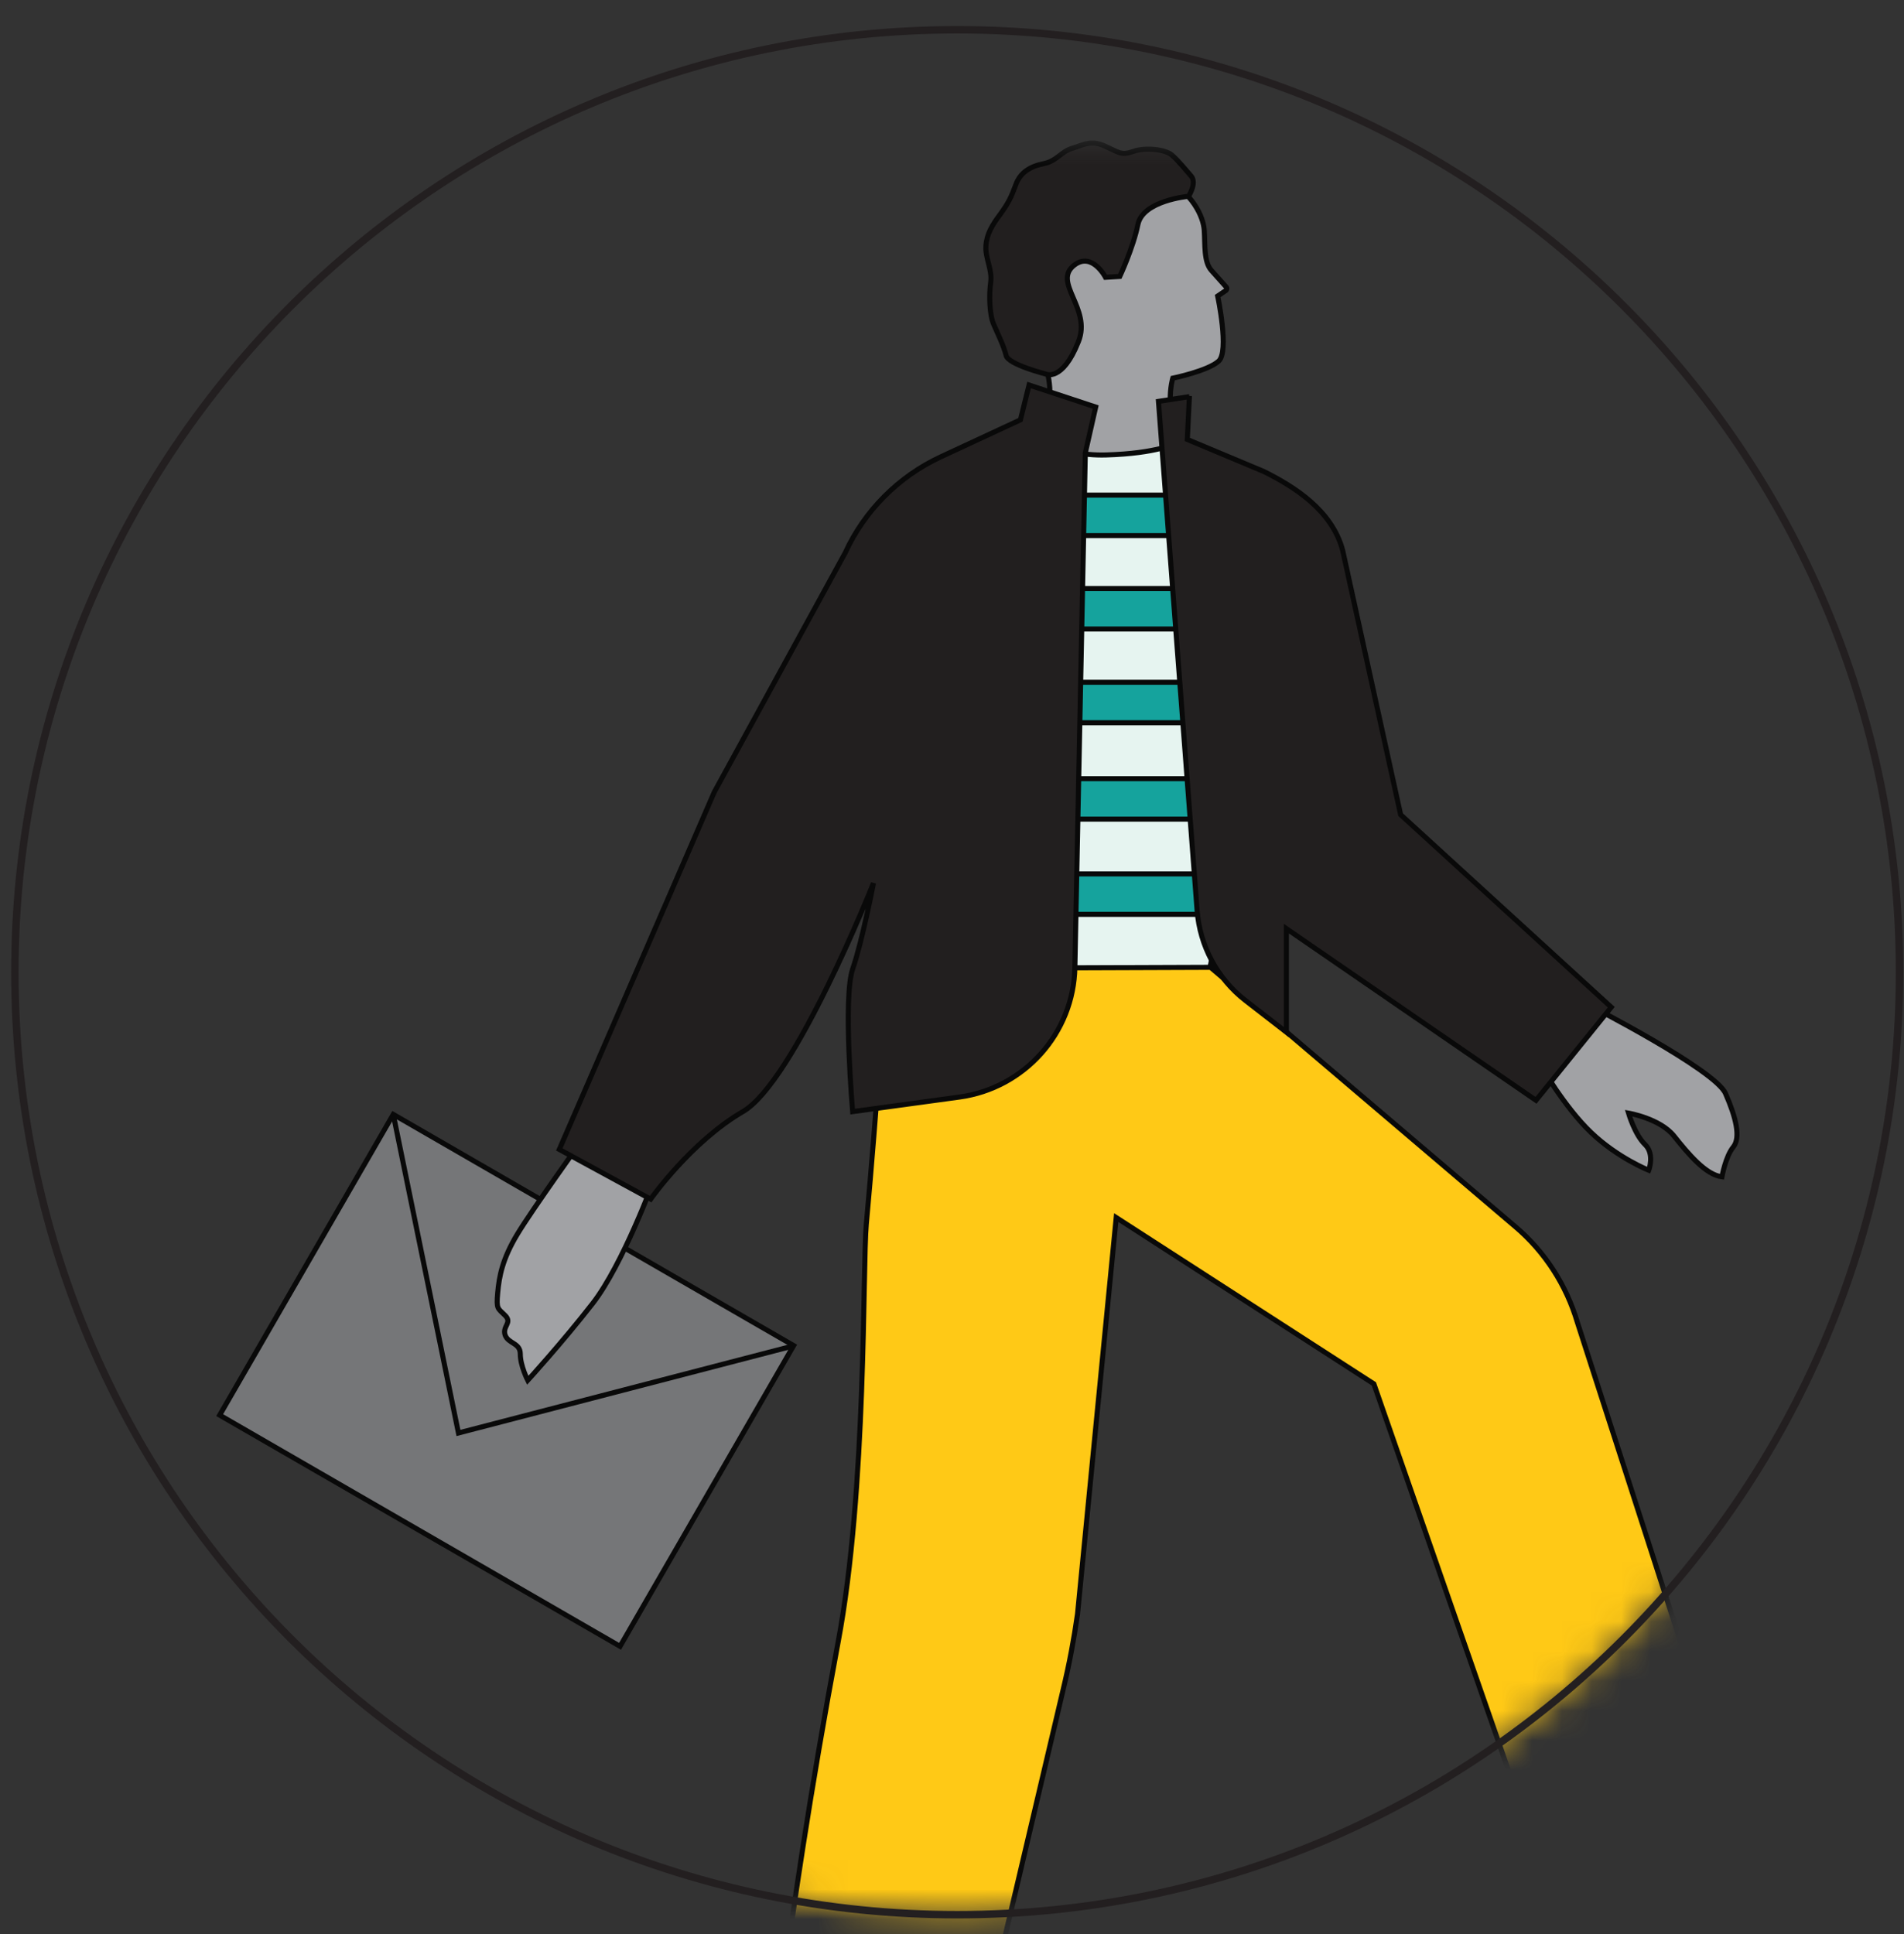 <svg width="64" height="65" viewBox="0 0 64 65" fill="none" xmlns="http://www.w3.org/2000/svg">
<rect x="0" y="0" width="64" height="65" fill="#333333" stroke="none"/>
<mask id="mask0_106_3068" style="mask-type:luminance" maskUnits="userSpaceOnUse" x="0" y="1" width="64" height="64">
<path d="M0.51 32.68C0.51 50.17 14.69 64.35 32.18 64.35C49.67 64.35 63.85 50.17 63.85 32.68C63.85 15.19 49.67 1.01 32.18 1.01C14.69 1.01 0.51 15.19 0.51 32.68Z" fill="white"/>
</mask>
<g mask="url(#mask0_106_3068)">
<path d="M39.13 5.98C40.08 6.48 40.45 7.27 40.48 7.75C40.51 8.23 40.46 8.8 40.72 9.09C40.91 9.3 41.12 9.54 41.22 9.65C41.25 9.68 41.24 9.73 41.21 9.76L40.93 9.95C40.93 9.95 41.33 11.82 40.96 12.14C40.59 12.47 39.42 12.71 39.42 12.71C39.42 12.71 39.05 13.96 39.86 14.96C40.67 15.96 39.21 15.82 39.21 15.82L37.29 16.38L34.71 15.05C34.71 15.05 35.57 14.04 35.2 12.47C34.82 10.9 32.99 10.4 33.96 7.93C34.93 5.45 37.93 5.34 39.15 5.98" fill="#A1A2A5"/>
</g>
<mask id="mask1_106_3068" style="mask-type:luminance" maskUnits="userSpaceOnUse" x="3" y="4" width="61" height="61">
<path d="M17.27 4.72C11.14 8 6.2 13.25 3.32 19.61V45.74C8.3 56.71 19.35 64.35 32.18 64.35C49.67 64.35 63.85 50.17 63.85 32.68C63.85 20.57 57.06 10.06 47.08 4.72H17.27Z" fill="white"/>
</mask>
<g mask="url(#mask1_106_3068)">
<path d="M39.13 5.98C40.08 6.48 40.45 7.27 40.48 7.75C40.51 8.23 40.46 8.8 40.72 9.09C40.91 9.3 41.12 9.54 41.22 9.65C41.25 9.68 41.24 9.73 41.21 9.76L40.93 9.95C40.93 9.95 41.33 11.82 40.96 12.14C40.59 12.47 39.42 12.71 39.42 12.71C39.42 12.71 39.05 13.96 39.86 14.96C40.67 15.96 39.21 15.82 39.21 15.82L37.29 16.38L34.71 15.05C34.71 15.05 35.57 14.04 35.2 12.47C34.82 10.9 32.99 10.4 33.96 7.93C34.93 5.45 37.93 5.34 39.15 5.98H39.13Z" stroke="#090909" stroke-width="0.17" stroke-miterlimit="10"/>
<path d="M39.93 6.6C39.93 6.6 38.42 6.74 38.25 7.54C38.09 8.33 37.64 9.29 37.64 9.29L37.16 9.32C37.16 9.32 36.71 8.45 36.11 8.91C35.36 9.49 36.7 10.36 36.25 11.48C35.71 12.85 35.15 12.57 35.15 12.57C35.15 12.57 33.89 12.25 33.82 11.95C33.75 11.65 33.54 11.22 33.4 10.9C33.26 10.58 33.24 9.92 33.3 9.49C33.36 9.07 33.11 8.66 33.14 8.27C33.16 7.88 33.35 7.56 33.63 7.19C33.9 6.81 33.98 6.65 34.14 6.22C34.29 5.79 34.64 5.59 35.08 5.5C35.53 5.41 35.65 5.1 36.05 4.98C36.45 4.86 36.67 4.7 37.14 4.91C37.61 5.12 37.68 5.23 38.09 5.09C38.5 4.94 39.17 5.02 39.39 5.21C39.61 5.4 39.84 5.69 40.04 5.92C40.24 6.15 39.95 6.6 39.95 6.6" fill="#221F1F"/>
<path d="M39.93 6.6C39.93 6.6 38.42 6.74 38.25 7.54C38.09 8.33 37.64 9.29 37.64 9.29L37.16 9.32C37.16 9.32 36.71 8.45 36.11 8.91C35.36 9.49 36.7 10.36 36.25 11.48C35.71 12.85 35.15 12.57 35.15 12.57C35.15 12.57 33.89 12.25 33.82 11.95C33.75 11.65 33.54 11.22 33.4 10.9C33.26 10.58 33.24 9.92 33.3 9.49C33.36 9.07 33.11 8.66 33.14 8.27C33.16 7.88 33.35 7.56 33.63 7.19C33.9 6.81 33.98 6.65 34.14 6.22C34.29 5.79 34.64 5.59 35.08 5.5C35.53 5.41 35.65 5.1 36.05 4.98C36.45 4.86 36.67 4.7 37.14 4.91C37.61 5.12 37.68 5.23 38.09 5.09C38.5 4.94 39.17 5.02 39.39 5.21C39.61 5.4 39.84 5.69 40.04 5.92C40.24 6.15 39.95 6.6 39.95 6.6H39.93Z" stroke="#090909" stroke-width="0.17" stroke-miterlimit="10"/>
</g>
<mask id="mask2_106_3068" style="mask-type:luminance" maskUnits="userSpaceOnUse" x="0" y="1" width="64" height="64">
<path d="M0.51 32.68C0.51 50.17 14.69 64.35 32.18 64.35C49.67 64.35 63.85 50.17 63.85 32.68C63.85 15.19 49.67 1.01 32.18 1.01C14.69 1.01 0.51 15.19 0.51 32.68Z" fill="white"/>
</mask>
<g mask="url(#mask2_106_3068)">
<path d="M61.01 62.76H52.53C52.15 61.33 51.65 59.43 51.65 59.31L56.67 57.47C56.67 57.47 57.43 59.11 58.32 60.42C58.92 61.3 60.22 62.23 61.02 62.76" fill="white"/>
<path d="M61.01 62.76H52.53C52.15 61.33 51.65 59.43 51.65 59.31L56.67 57.47C56.67 57.47 57.43 59.11 58.32 60.42C58.92 61.3 60.22 62.23 61.02 62.76H61.01Z" stroke="#090909" stroke-width="0.17" stroke-miterlimit="10"/>
<path d="M34.84 14.51C34.84 14.51 35.47 15.34 37.18 15.29C38.9 15.24 39.52 14.9 39.52 14.9L42.16 16.03C43.8 16.73 44.98 18.19 45.32 19.94L45.74 27.53L53.12 33.29L51.33 35.66L44.11 30.98C43.44 30.52 42.47 30.42 42.21 29.65L41.65 28L40.67 32.52L29.78 32.56L30.35 28.26L22.26 39.24L20.67 38.24L28.35 18.83C29.12 17.23 30.5 16 32.18 15.42L34.82 14.51H34.84Z" fill="#E6F4F0"/>
<path d="M34.84 14.51C34.84 14.51 35.47 15.34 37.18 15.29C38.9 15.24 39.52 14.9 39.52 14.9L42.16 16.03C43.8 16.73 44.98 18.19 45.32 19.94L45.74 27.53L53.12 33.29L51.33 35.66L44.11 30.98C43.44 30.52 42.47 30.42 42.21 29.65L41.65 28L40.67 32.52L29.78 32.56L30.35 28.26L22.26 39.24L20.67 38.24L28.35 18.83C29.12 17.23 30.5 16 32.18 15.42L34.82 14.51H34.84Z" stroke="#090909" stroke-width="0.17" stroke-miterlimit="10"/>
<path d="M13.219 37.453L7.384 47.56L20.842 55.33L26.677 45.223L13.219 37.453Z" fill="#757678"/>
<path d="M13.219 37.453L7.384 47.56L20.842 55.33L26.677 45.223L13.219 37.453Z" stroke="#090909" stroke-width="0.17" stroke-miterlimit="10"/>
</g>
<mask id="mask3_106_3068" style="mask-type:luminance" maskUnits="userSpaceOnUse" x="0" y="1" width="64" height="64">
<path d="M0.51 32.68C0.51 50.17 14.69 64.35 32.18 64.35C49.67 64.35 63.85 50.17 63.85 32.68C63.85 15.19 49.67 1.01 32.18 1.01C14.69 1.01 0.51 15.19 0.51 32.68Z" fill="white"/>
</mask>
<g mask="url(#mask3_106_3068)">
<path d="M61.59 63.48H50.83L51.02 62.03L51.71 56.73L56.76 56.99C57.02 59.29 58.27 60.66 60.43 61.97C60.46 61.99 60.49 62.01 60.52 62.02C62.57 63.28 61.6 63.47 61.6 63.47" fill="white"/>
<path d="M61.59 63.48H50.83L51.02 62.03L51.71 56.73L56.76 56.99C57.02 59.29 58.27 60.66 60.43 61.97C60.46 61.99 60.49 62.01 60.52 62.02C62.57 63.28 61.6 63.47 61.6 63.47L61.59 63.48Z" stroke="#090909" stroke-width="0.17" stroke-miterlimit="10"/>
<path d="M54.75 59.74C54.75 60.24 54.34 60.65 53.84 60.65C53.34 60.65 52.93 60.24 52.93 59.74C52.93 59.24 53.34 58.83 53.84 58.83C54.34 58.83 54.75 59.24 54.75 59.74Z" fill="#E82432"/>
<path d="M53.84 60.65C54.342 60.65 54.75 60.243 54.75 59.74C54.75 59.237 54.342 58.83 53.84 58.83C53.337 58.83 52.93 59.237 52.93 59.74C52.93 60.243 53.337 60.65 53.84 60.65Z" stroke="#090909" stroke-width="0.17" stroke-miterlimit="10"/>
<path d="M61.4 63.48H50.84L51.02 62.06H60.34C62.35 63.3 61.4 63.48 61.4 63.48Z" fill="#E82432"/>
<path d="M61.4 63.48H50.84L51.02 62.06H60.34C62.35 63.3 61.4 63.48 61.4 63.48Z" stroke="#090909" stroke-width="0.17" stroke-miterlimit="10"/>
<path d="M21.999 39.61C21.999 39.61 20.939 42.5 19.919 43.81C18.899 45.12 17.739 46.39 17.739 46.39C17.739 46.39 17.489 45.9 17.489 45.51C17.489 45.12 17.089 45.17 16.979 44.87C16.879 44.57 17.229 44.46 16.979 44.21C16.729 43.96 16.679 44.01 16.729 43.45C16.779 42.89 16.889 42.31 17.389 41.48C17.889 40.65 19.619 38.24 19.619 38.24L21.999 39.61Z" fill="#A1A2A5"/>
<path d="M21.999 39.61C21.999 39.61 20.939 42.5 19.919 43.81C18.899 45.12 17.739 46.39 17.739 46.39C17.739 46.39 17.489 45.9 17.489 45.51C17.489 45.12 17.089 45.17 16.979 44.87C16.879 44.57 17.229 44.46 16.979 44.21C16.729 43.96 16.679 44.01 16.729 43.45C16.779 42.89 16.889 42.31 17.389 41.48C17.889 40.65 19.619 38.24 19.619 38.24L21.999 39.61Z" stroke="#090909" stroke-width="0.17" stroke-miterlimit="10"/>
<path d="M51.789 35.81C51.789 35.81 52.579 37.2 53.479 38.06C54.379 38.92 55.419 39.33 55.419 39.33C55.419 39.33 55.629 38.78 55.289 38.46C54.949 38.13 54.739 37.41 54.739 37.41C54.739 37.41 55.799 37.59 56.269 38.18C56.739 38.77 57.339 39.49 57.879 39.55C57.879 39.55 57.999 38.87 58.259 38.55C58.519 38.23 58.349 37.55 57.999 36.75C57.649 35.95 53.389 33.77 53.389 33.77L51.489 35.85L51.789 35.81Z" fill="#A1A2A5"/>
<path d="M13.22 37.46L15.41 48.16L26.68 45.23M51.79 35.81C51.79 35.81 52.58 37.2 53.48 38.06C54.38 38.92 55.42 39.33 55.42 39.33C55.42 39.33 55.63 38.78 55.29 38.46C54.95 38.13 54.74 37.41 54.74 37.41C54.74 37.41 55.8 37.59 56.27 38.18C56.74 38.77 57.34 39.49 57.88 39.55C57.88 39.55 58 38.87 58.26 38.55C58.52 38.23 58.35 37.55 58 36.75C57.65 35.95 53.39 33.77 53.39 33.77L51.49 35.85L51.79 35.81Z" stroke="#090909" stroke-width="0.17" stroke-miterlimit="10"/>
<path d="M41.959 16.64H33.529V18H41.959V16.64Z" fill="#15A39D"/>
<path d="M41.959 16.64H33.529V18H41.959V16.64Z" stroke="#090909" stroke-width="0.17" stroke-miterlimit="10"/>
<path d="M41.959 19.78H33.529V21.14H41.959V19.78Z" fill="#15A39D"/>
<path d="M41.959 19.78H33.529V21.14H41.959V19.78Z" stroke="#090909" stroke-width="0.17" stroke-miterlimit="10"/>
<path d="M41.959 22.93H33.529V24.29H41.959V22.93Z" fill="#15A39D"/>
<path d="M41.959 22.93H33.529V24.29H41.959V22.93Z" stroke="#090909" stroke-width="0.17" stroke-miterlimit="10"/>
<path d="M42.18 26.17H33.75V27.53H42.18V26.17Z" fill="#15A39D"/>
<path d="M42.18 26.17H33.75V27.53H42.18V26.17Z" stroke="#090909" stroke-width="0.17" stroke-miterlimit="10"/>
<path d="M41.74 29.37H33.31V30.73H41.74V29.37Z" fill="#15A39D"/>
<path d="M41.74 29.37H33.31V30.73H41.74V29.37Z" stroke="#090909" stroke-width="0.17" stroke-miterlimit="10"/>
<path d="M29.79 32.56C29.79 32.56 29.47 37.33 29.12 41.14C28.99 42.56 29.14 50.05 28.17 55.2C26.29 65.25 25.72 71.88 25.72 71.88H32.18L35.74 56.77C35.94 55.94 36.1 55.09 36.22 54.24L37.52 40.92L46.18 46.51L51.06 60.52L57.6 58.62L53.02 44.44C52.65 43.19 51.93 42.07 50.94 41.23L40.69 32.51L29.8 32.55L29.79 32.56Z" fill="#FFC916"/>
<path d="M29.79 32.56C29.79 32.56 29.47 37.33 29.12 41.14C28.99 42.56 29.14 50.05 28.17 55.2C26.29 65.25 25.72 71.88 25.72 71.88H32.18L35.74 56.77C35.94 55.94 36.1 55.09 36.22 54.24L37.52 40.92L46.18 46.51L51.06 60.52L57.6 58.62L53.02 44.44C52.65 43.19 51.93 42.07 50.94 41.23L40.69 32.51L29.8 32.55L29.79 32.56Z" stroke="#090909" stroke-width="0.17" stroke-miterlimit="10"/>
<path d="M36.48 15.26L36.13 32.51C36.09 34.72 34.44 36.57 32.25 36.87L28.66 37.36C28.66 37.36 28.33 33.53 28.66 32.57C28.99 31.61 29.36 29.68 29.36 29.68C29.36 29.68 26.71 36.35 24.97 37.36C23.23 38.37 21.87 40.3 21.87 40.3L18.8 38.63L24.01 26.62L28.41 18.58C29.06 17.16 30.2 16.02 31.61 15.36L34.3 14.11L34.59 12.94L36.83 13.68L36.47 15.27L36.48 15.26Z" fill="#221F1F"/>
<path d="M36.48 15.26L36.13 32.51C36.09 34.72 34.44 36.57 32.25 36.87L28.66 37.36C28.66 37.36 28.33 33.53 28.66 32.57C28.99 31.61 29.36 29.68 29.36 29.68C29.36 29.68 26.71 36.35 24.97 37.36C23.23 38.37 21.87 40.3 21.87 40.3L18.8 38.63L24.01 26.62L28.41 18.58C29.06 17.16 30.2 16.02 31.61 15.36L34.3 14.11L34.59 12.94L36.83 13.68L36.47 15.27" stroke="#090909" stroke-width="0.17" stroke-miterlimit="10"/>
<path d="M39.98 13.33L38.94 13.49L40.239 30.6C40.33 31.79 40.919 32.89 41.859 33.62L43.239 34.69V31.21L51.63 36.98L54.16 33.85L47.08 27.38L45.13 18.49C44.77 17.15 43.51 16.36 42.489 15.85L39.91 14.77L39.98 13.31V13.33Z" fill="#221F1F"/>
<path d="M39.98 13.33L38.94 13.49L40.239 30.6C40.33 31.79 40.919 32.89 41.859 33.62L43.239 34.69V31.21L51.63 36.98L54.16 33.85L47.08 27.38L45.13 18.49C44.77 17.15 43.51 16.36 42.489 15.85L39.91 14.77L39.98 13.31V13.33Z" stroke="#090909" stroke-width="0.17" stroke-miterlimit="10"/>
</g>
<path d="M32.18 64.35C49.67 64.35 63.85 50.17 63.85 32.68C63.85 15.19 49.67 1 32.18 1C14.69 1 0.5 15.19 0.5 32.68C0.5 50.17 14.68 64.35 32.17 64.35H32.18Z" stroke="#231F20" stroke-width="0.25"/>
</svg>

